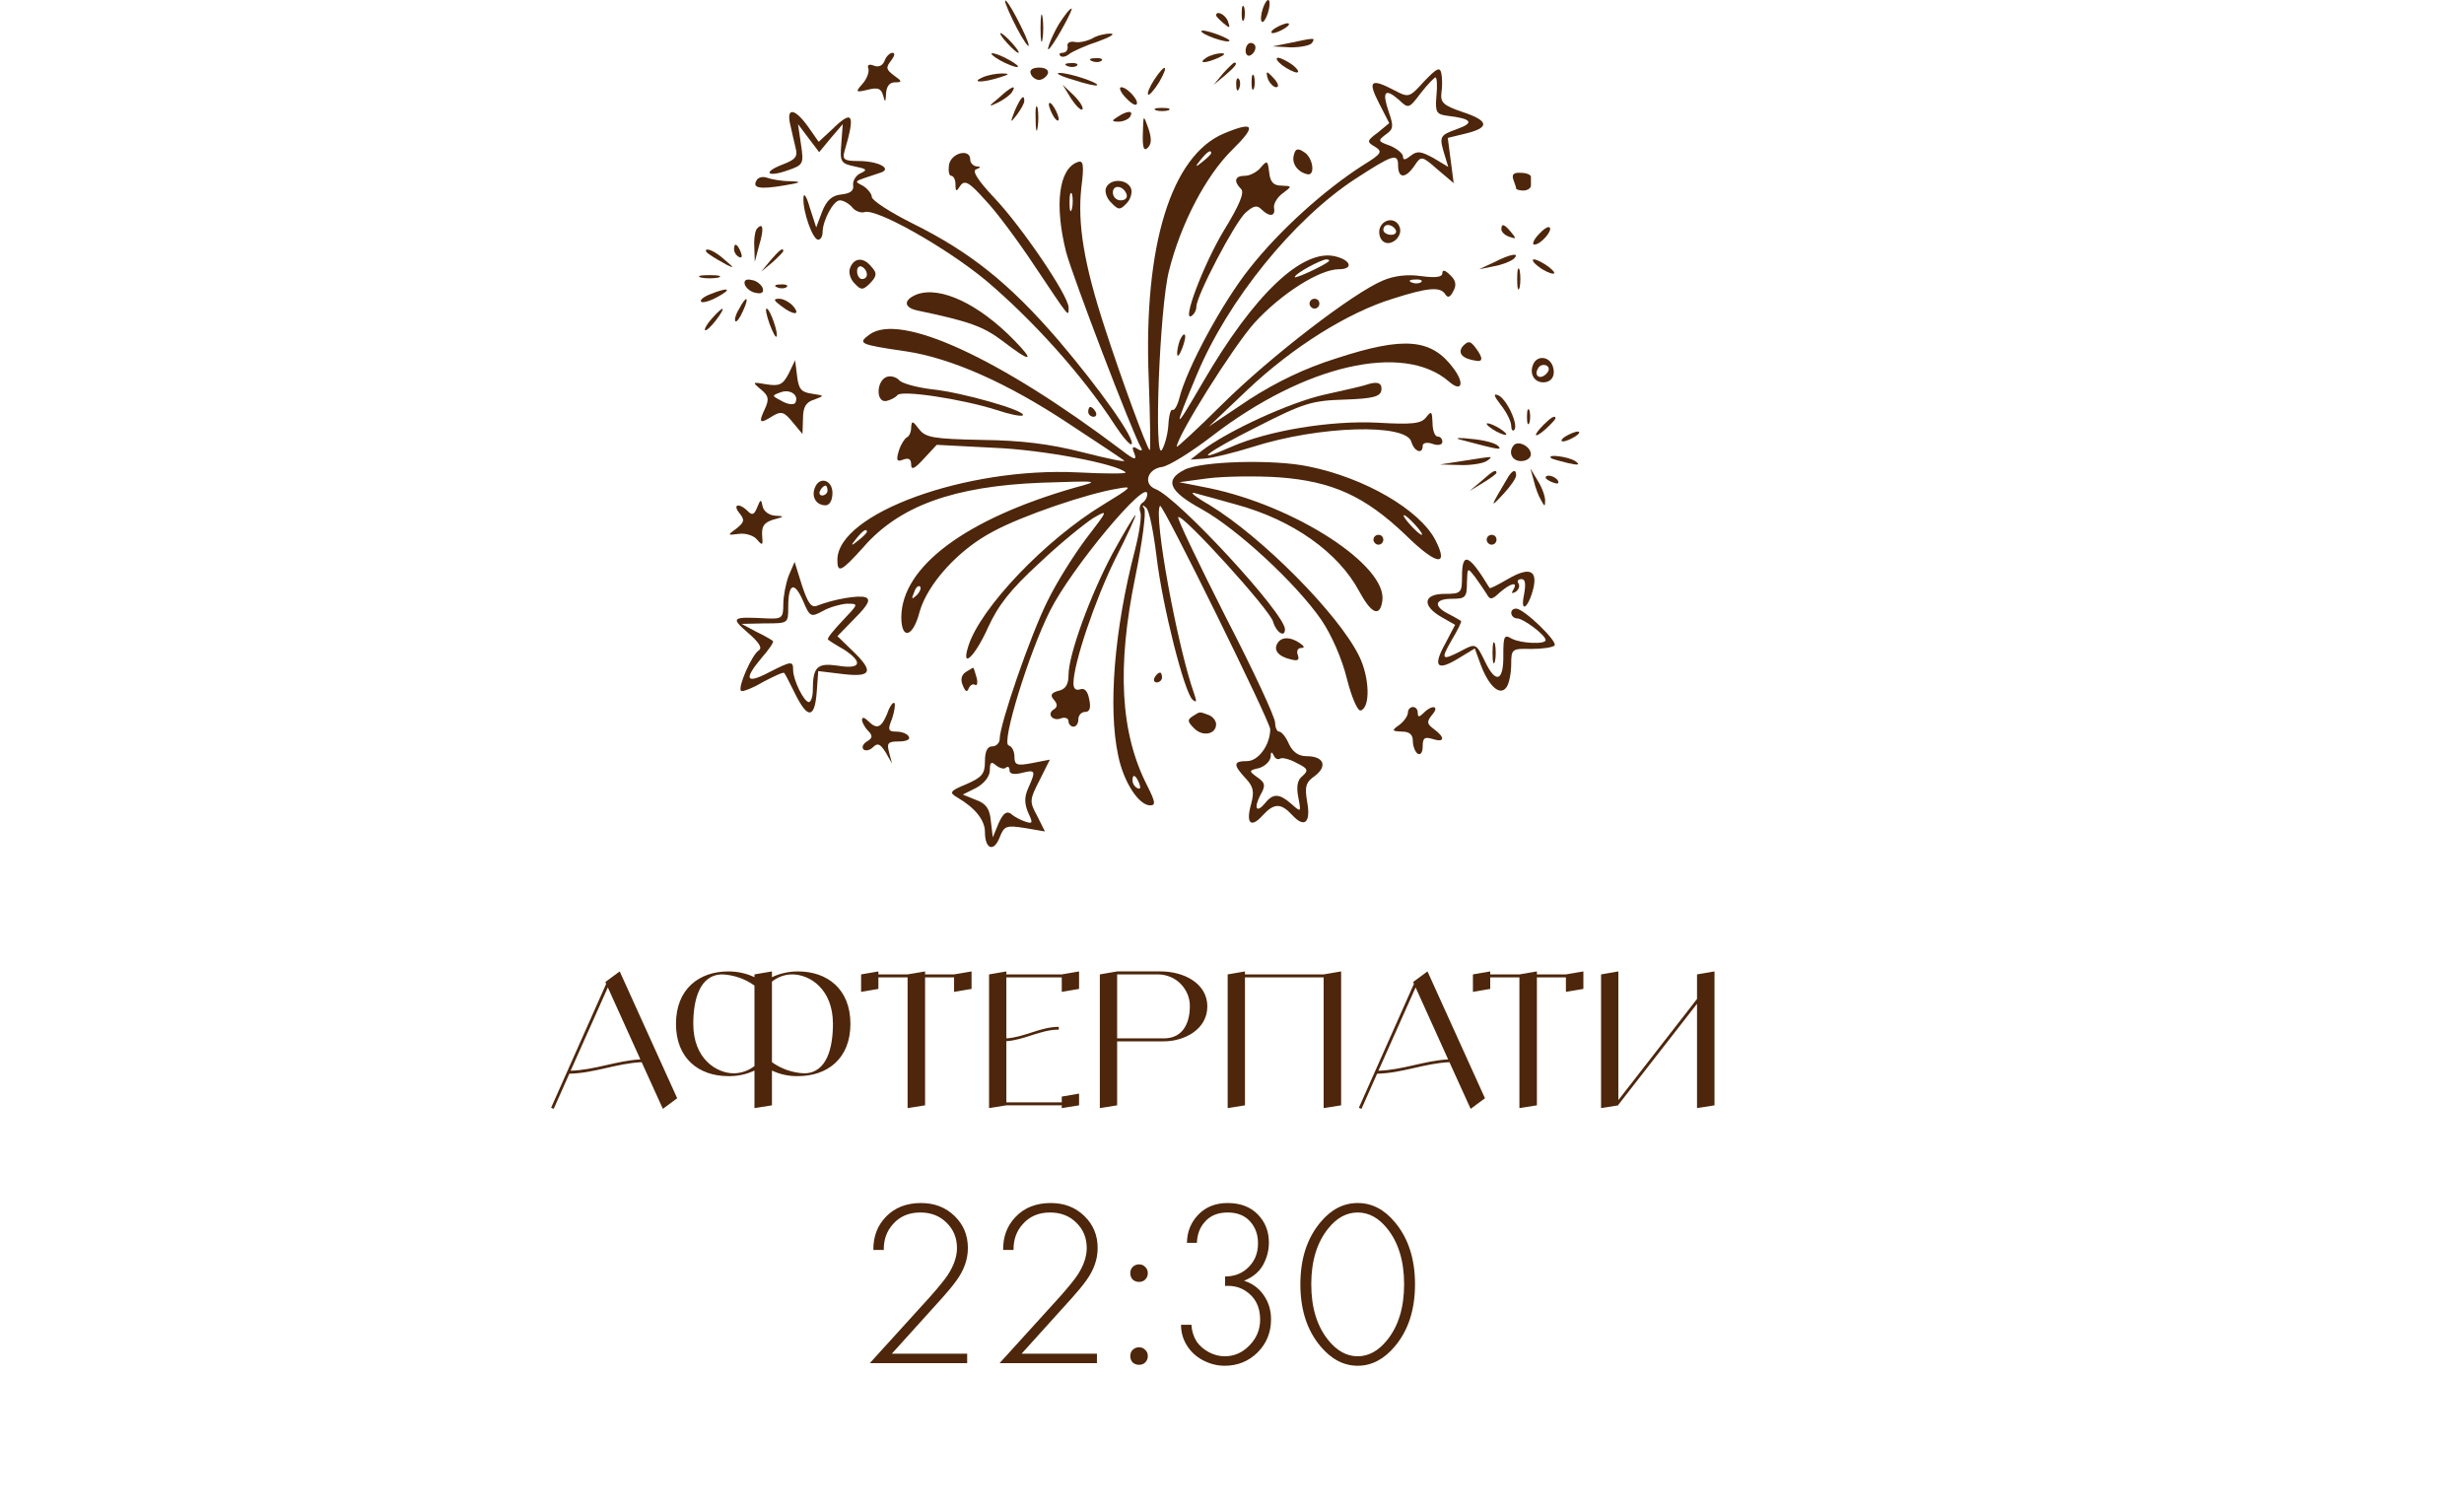 <?xml version="1.0" encoding="UTF-8"?> <svg xmlns="http://www.w3.org/2000/svg" width="318" height="195" viewBox="0 0 318 195" fill="none"><path d="M85.549 143.1L82.813 137.076C79.597 137.22 76.741 138.492 73.477 138.564L71.461 143.1L71.125 142.956L78.229 126.972L78.133 126.732L78.445 126.492L79.981 125.364L87.397 141.732L85.549 143.1ZM73.645 138.18C76.789 138.084 79.549 136.884 82.645 136.716L78.445 127.428L73.645 138.18ZM102.986 125.364C106.754 125.364 109.754 127.62 109.754 132.132C109.754 136.644 106.754 138.876 102.986 138.876C101.834 138.9 100.682 138.66 99.626 138.156V142.644L97.37 143.004V138.156C96.314 138.66 95.162 138.9 93.986 138.876C90.242 138.876 87.242 136.644 87.242 132.132C87.242 127.62 90.242 125.364 93.986 125.364C95.162 125.364 96.314 125.604 97.37 126.108V125.748L99.626 125.364V126.108C100.682 125.604 101.834 125.364 102.986 125.364ZM94.73 138.516C95.69 138.492 96.626 138.156 97.37 137.58V127.188C96.17 126.324 94.73 125.82 93.242 125.748C90.242 125.748 89.474 129.132 89.474 132.132C89.474 136.644 92.474 138.516 94.73 138.516ZM103.754 138.516C106.754 138.516 107.498 135.132 107.498 132.132C107.498 127.62 104.498 125.748 102.242 125.748C101.282 125.748 100.37 126.084 99.626 126.684V137.076C100.826 137.94 102.266 138.444 103.754 138.516ZM123.133 125.748L125.389 125.364V127.62L123.133 128.004V126.132H119.389V142.644L117.133 143.004V126.132H113.365V127.62L111.133 128.004V125.748L113.365 125.364V125.748H117.133L119.389 125.364V125.748H123.133ZM137.03 125.748L139.262 125.364V127.62L137.03 128.004V126.132H129.878V134.004C132.23 133.86 134.27 132.516 136.646 132.516V132.876C134.27 132.876 132.23 134.22 129.878 134.364V142.26H137.03V141.516L139.262 141.132V142.644L137.03 143.004V142.644H129.878L127.646 143.004V125.748L129.878 125.364V125.748H137.03ZM149.815 125.364C152.743 125.364 155.815 126.876 155.815 129.876C155.815 132.876 152.815 134.388 150.199 134.388H144.175V142.644L141.943 143.004V125.748L144.175 125.364H149.815ZM150.199 134.004C152.815 134.004 153.559 131.796 153.559 129.876C153.583 128.772 153.127 127.74 152.359 126.948C151.591 126.18 150.535 125.748 149.431 125.748H144.175V134.004H150.199ZM170.827 125.748L173.083 125.364V142.644L170.827 143.004V126.132H160.675V142.644L158.443 143.004V125.748L160.675 125.364V125.748H170.827ZM189.799 143.1L187.063 137.076C183.847 137.22 180.991 138.492 177.727 138.564L175.711 143.1L175.375 142.956L182.479 126.972L182.383 126.732L182.695 126.492L184.231 125.364L191.647 141.732L189.799 143.1ZM177.895 138.18C181.039 138.084 183.799 136.884 186.895 136.716L182.695 127.428L177.895 138.18ZM202.094 125.748L204.35 125.364V127.62L202.094 128.004V126.132H198.35V142.644L196.094 143.004V126.132H192.326V127.62L190.094 128.004V125.748L192.326 125.364V125.748H196.094L198.35 125.364V125.748H202.094ZM219.015 125.748L221.271 125.364V142.644L219.015 143.004V129.54L208.863 142.572V142.644L206.631 143.004V125.748L208.863 125.364V141.972L219.015 128.916V125.748Z" fill="#4D260B"></path><path d="M124.821 175.918H112.257L120.082 167.297C121.163 166.074 121.906 165.157 122.314 164.546C123.109 163.323 123.506 162.161 123.506 161.061C123.506 159.757 123.058 158.666 122.161 157.79C121.285 156.914 120.154 156.475 118.768 156.475C117.301 156.475 116.129 156.975 115.252 157.973C114.437 158.87 114.04 159.981 114.06 161.306H112.715C112.695 159.594 113.235 158.167 114.335 157.026C115.477 155.844 116.985 155.253 118.86 155.253C120.612 155.253 122.059 155.813 123.201 156.934C124.342 158.035 124.913 159.41 124.913 161.061C124.913 162.508 124.423 163.904 123.445 165.249C122.976 165.901 122.375 166.635 121.642 167.45L115.1 174.695H124.821V175.918ZM141.569 175.918H129.004L136.83 167.297C137.91 166.074 138.654 165.157 139.062 164.546C139.857 163.323 140.254 162.161 140.254 161.061C140.254 159.757 139.806 158.666 138.909 157.79C138.033 156.914 136.902 156.475 135.516 156.475C134.048 156.475 132.877 156.975 132 157.973C131.185 158.87 130.788 159.981 130.808 161.306H129.463C129.443 159.594 129.983 158.167 131.083 157.026C132.224 155.844 133.733 155.253 135.607 155.253C137.36 155.253 138.807 155.813 139.948 156.934C141.09 158.035 141.66 159.41 141.66 161.061C141.66 162.508 141.171 163.904 140.193 165.249C139.724 165.901 139.123 166.635 138.389 167.45L131.847 174.695H141.569V175.918ZM146.18 165.127C145.976 164.903 145.874 164.627 145.874 164.301C145.874 163.975 145.976 163.71 146.18 163.507C146.404 163.282 146.679 163.17 147.006 163.17C147.332 163.17 147.597 163.282 147.8 163.507C148.025 163.71 148.137 163.975 148.137 164.301C148.137 164.627 148.025 164.903 147.8 165.127C147.597 165.331 147.332 165.432 147.006 165.432C146.679 165.432 146.404 165.331 146.18 165.127ZM146.18 175.826C145.976 175.602 145.874 175.327 145.874 175.001C145.874 174.675 145.976 174.41 146.18 174.206C146.404 173.982 146.679 173.87 147.006 173.87C147.332 173.87 147.597 173.982 147.8 174.206C148.025 174.41 148.137 174.675 148.137 175.001C148.137 175.327 148.025 175.602 147.8 175.826C147.597 176.03 147.332 176.132 147.006 176.132C146.679 176.132 146.404 176.03 146.18 175.826ZM152.421 170.966H153.766C153.807 171.76 154.031 172.484 154.439 173.136C154.826 173.686 155.356 174.145 156.028 174.512C156.701 174.858 157.373 175.031 158.046 175.031C159.289 175.031 160.359 174.563 161.256 173.625C162.173 172.688 162.631 171.577 162.631 170.293C162.631 168.622 161.989 167.379 160.705 166.564C159.972 166.095 159.106 165.891 158.107 165.952V164.729C159.208 164.729 160.125 164.413 160.858 163.782C161.857 162.946 162.356 161.835 162.356 160.45C162.356 159.308 162.01 158.361 161.317 157.607C160.624 156.852 159.666 156.475 158.443 156.475C157.18 156.475 156.201 156.873 155.509 157.668C154.856 158.381 154.51 159.288 154.469 160.388H153.185C153.206 158.941 153.705 157.719 154.683 156.72C155.641 155.742 156.894 155.253 158.443 155.253C160.074 155.253 161.368 155.742 162.326 156.72C163.284 157.698 163.762 158.911 163.762 160.358C163.762 161.377 163.508 162.345 162.998 163.262C162.489 164.159 161.673 164.831 160.553 165.28C161.633 165.626 162.478 166.248 163.09 167.144C163.722 168.041 164.038 169.08 164.038 170.263C164.038 171.954 163.457 173.381 162.295 174.542C161.133 175.684 159.717 176.254 158.046 176.254C157.088 176.254 156.161 176.02 155.264 175.551C154.367 175.082 153.664 174.43 153.155 173.595C152.666 172.8 152.421 171.923 152.421 170.966ZM170.422 157.729C171.788 156.078 173.387 155.253 175.222 155.253C177.056 155.253 178.656 156.078 180.021 157.729C181.753 159.787 182.62 162.457 182.62 165.738C182.62 169.019 181.753 171.689 180.021 173.747C178.615 175.419 177.015 176.254 175.222 176.254C173.428 176.254 171.828 175.419 170.422 173.747C168.69 171.689 167.824 169.019 167.824 165.738C167.824 162.457 168.69 159.787 170.422 157.729ZM171.431 172.953C172.552 174.339 173.815 175.031 175.222 175.031C176.628 175.031 177.891 174.339 179.012 172.953C180.48 171.139 181.213 168.734 181.213 165.738C181.213 162.742 180.48 160.337 179.012 158.524C177.912 157.158 176.648 156.475 175.222 156.475C173.795 156.475 172.531 157.158 171.431 158.524C169.964 160.337 169.23 162.742 169.23 165.738C169.23 168.734 169.964 171.139 171.431 172.953Z" fill="#4D260B"></path><path d="M129.719 0.148C129.719 0.465 130.417 2.052 131.242 3.639C132.067 5.226 132.766 6.178 132.766 5.861C132.766 5.48 132.067 3.957 131.242 2.37C130.417 0.783 129.719 -0.233 129.719 0.148Z" fill="#4D260B"></path><path d="M162.98 1.101C162.726 1.862 162.662 2.624 162.853 2.814C163.043 2.941 163.361 2.497 163.615 1.735C163.869 0.974 163.932 0.212 163.742 0.021C163.551 -0.106 163.234 0.339 162.98 1.101Z" fill="#4D260B"></path><path d="M160.25 1.738C160.25 2.627 160.377 2.944 160.567 2.5C160.694 2.119 160.694 1.357 160.567 0.913C160.377 0.532 160.25 0.849 160.25 1.738Z" fill="#4D260B"></path><path d="M134.289 3.64C134.289 5.227 134.416 5.861 134.543 5.036C134.67 4.274 134.67 3.005 134.543 2.18C134.416 1.418 134.289 2.053 134.289 3.64Z" fill="#4D260B"></path><path d="M136.642 3.133C135.627 4.847 134.801 7.132 135.563 6.116C136.515 4.91 138.547 1.102 138.293 1.102C138.039 1.102 137.34 2.054 136.642 3.133Z" fill="#4D260B"></path><path d="M156.953 1.991C156.953 2.118 157.397 2.562 157.905 3.006C158.731 3.705 158.794 3.641 158.477 2.752C158.159 1.864 156.953 1.292 156.953 1.991Z" fill="#4D260B"></path><path d="M164.569 3.639C164.061 3.956 163.934 4.273 164.251 4.273C164.632 4.273 165.33 3.956 165.838 3.639C166.346 3.321 166.536 3.004 166.156 3.004C165.838 3.004 165.076 3.321 164.569 3.639Z" fill="#4D260B"></path><path d="M155.047 4.019C155.047 4.464 158.348 5.606 158.665 5.289C158.792 5.162 158.03 4.781 157.015 4.4C155.936 4.019 155.047 3.829 155.047 4.019Z" fill="#4D260B"></path><path d="M129.968 5.547C130.603 6.245 131.238 6.816 131.428 6.816C131.619 6.816 131.238 6.245 130.603 5.547C129.968 4.849 129.333 4.277 129.143 4.277C128.953 4.277 129.333 4.849 129.968 5.547Z" fill="#4D260B"></path><path d="M140.956 4.97C140.321 5.288 139.305 5.542 138.734 5.415C138.099 5.288 137.655 5.542 137.782 5.986C137.845 6.43 137.591 6.811 137.147 6.811C136.766 6.811 136.639 7.002 136.83 7.192C137.084 7.446 137.591 7.319 138.036 6.938C138.48 6.621 140.131 5.859 141.718 5.351C143.304 4.78 144.003 4.336 143.304 4.336C142.606 4.336 141.527 4.59 140.956 4.97Z" fill="#4D260B"></path><path d="M166.464 5.542L164.242 5.986L166.591 6.113C167.86 6.113 169.13 5.859 169.32 5.542C169.765 4.844 169.765 4.844 166.464 5.542Z" fill="#4D260B"></path><path d="M160.758 6.557C160.758 7.065 161.075 7.319 161.393 7.128C161.773 6.938 162.027 6.493 162.027 6.113C162.027 5.795 161.773 5.541 161.393 5.541C161.075 5.541 160.758 5.986 160.758 6.557Z" fill="#4D260B"></path><path d="M114.169 7.832C113.915 8.467 113.407 8.721 112.772 8.467C112.137 8.213 111.883 8.403 112.074 8.848C112.201 9.292 111.883 10.181 111.312 10.816C110.36 11.895 110.423 11.958 112.01 11.577C113.28 11.26 113.724 11.387 113.978 12.339C114.232 13.291 114.296 13.228 114.359 12.022C114.423 11.133 114.803 10.625 115.502 10.625C116.454 10.625 116.454 10.498 115.375 9.737C114.359 8.975 114.296 8.721 114.994 7.832C115.438 7.261 115.565 6.817 115.184 6.817C114.867 6.817 114.359 7.261 114.169 7.832Z" fill="#4D260B"></path><path d="M129.024 7.764C129.912 8.271 130.928 8.652 131.245 8.652C131.626 8.652 131.182 8.271 130.293 7.764C129.405 7.256 128.452 6.875 128.071 6.875C127.754 6.875 128.135 7.256 129.024 7.764Z" fill="#4D260B"></path><path d="M155.681 7.448C154.538 8.21 155.554 8.21 157.267 7.448C158.093 7.067 158.22 6.877 157.585 6.877C157.077 6.877 156.188 7.131 155.681 7.448Z" fill="#4D260B"></path><path d="M140.959 7.893C141.403 8.083 141.974 8.02 142.165 7.829C142.419 7.639 142.038 7.448 141.34 7.512C140.641 7.512 140.451 7.702 140.959 7.893Z" fill="#4D260B"></path><path d="M165.452 8.403C166.151 8.911 167.039 9.355 167.357 9.355C167.738 9.355 167.484 8.911 166.849 8.403C166.151 7.895 165.262 7.451 164.945 7.451C164.564 7.451 164.818 7.895 165.452 8.403Z" fill="#4D260B"></path><path d="M137.779 8.53C138.223 8.72 138.795 8.656 138.985 8.466C139.239 8.276 138.858 8.085 138.16 8.149C137.462 8.149 137.271 8.339 137.779 8.53Z" fill="#4D260B"></path><path d="M157.839 9.481L156.633 10.941L158.093 9.735C159.426 8.593 159.807 8.085 159.299 8.085C159.172 8.085 158.537 8.72 157.839 9.481Z" fill="#4D260B"></path><path d="M133.02 9.483C133.147 9.928 133.655 10.309 134.099 10.309C134.544 10.309 135.052 9.928 135.242 9.483C135.369 9.039 134.925 8.722 134.099 8.722C133.274 8.722 132.83 9.039 133.02 9.483Z" fill="#4D260B"></path><path d="M148.952 10.303C148.381 11.192 148 12.081 148.19 12.208C148.317 12.335 148.952 11.636 149.587 10.621C150.92 8.336 150.412 8.082 148.952 10.303Z" fill="#4D260B"></path><path d="M183.8 10.495C181.896 12.59 181.832 12.654 179.928 11.638C176.881 10.051 176.5 10.432 177.96 13.288L179.293 15.891L177.833 17.097C176.373 18.176 176.373 18.303 177.452 18.938C178.468 19.573 178.341 19.827 175.865 21.35C170.914 24.524 165.201 29.666 161.329 34.554C157.774 38.997 153.14 47.567 152.188 51.439C151.934 52.391 151.553 53.026 151.299 52.899C151.109 52.772 150.855 53.597 150.791 54.803C150.728 55.946 150.347 57.406 149.966 58.041C148.887 59.818 149.649 39.822 150.855 34.998C152.378 28.904 155.616 22.683 159.043 19.319C162.217 16.208 161.9 15.574 157.964 17.224C151.172 20.081 147.554 31.634 148.252 48.9C148.443 54.105 148.506 58.231 148.379 58.104C147.935 57.66 144.697 48.836 142.603 42.361C139.873 34.046 139.048 28.841 139.556 24.207C139.936 21.287 139.809 20.652 139.111 20.906C136.636 21.731 136.064 26.428 137.588 32.522C138.413 35.633 146.157 55.946 147.3 57.85C147.49 58.168 147.236 58.231 146.792 57.914C146.157 57.533 146.03 57.66 146.411 58.548C146.729 59.437 146.411 59.374 144.761 58.104C128.955 46.17 116.132 40.267 112.196 43.187C110.673 44.329 110.863 44.456 116.957 45.345C122.797 46.234 129.97 49.408 137.842 54.613C141.523 57.025 144.761 59.183 145.078 59.437C145.332 59.691 142.92 59.183 139.683 58.358C135.429 57.279 131.811 56.834 126.669 56.771C120.385 56.644 119.433 56.454 118.608 55.374C117.782 54.295 117.656 54.232 117.592 55.184C117.592 55.755 117.338 56.327 117.021 56.454C116.767 56.581 116.259 57.342 116.005 58.168C115.624 59.437 115.751 59.628 116.576 59.31C117.275 59.056 117.592 59.247 117.592 59.945C117.592 60.707 118.036 60.516 119.242 59.183L120.893 57.406L128.256 57.787C134.668 58.041 144.189 59.882 145.269 60.961C145.459 61.151 142.666 61.151 139.048 60.961C124.638 60.262 108.07 66.293 108.07 72.26C108.07 74.037 108.578 73.783 111.435 70.609C116.069 65.277 123.115 62.738 134.414 62.294C141.968 62.04 142.031 62.04 138.73 62.928C124.575 66.991 116.386 73.148 116.322 79.623C116.322 82.67 117.846 82.226 118.671 78.989C119.687 75.37 123.686 70.927 128.193 68.578C131.938 66.547 140.317 63.69 144.253 63.055C146.284 62.675 146.094 62.865 142.349 65.15C134.922 69.657 126.479 78.481 124.956 83.432C124.003 86.479 125.844 84.701 127.495 81.02C128.828 78.1 130.415 76.069 134.16 72.641C136.826 70.102 140 67.562 141.079 66.864C143.047 65.722 143.047 65.785 140.254 69.403C138.667 71.498 136.382 75.116 135.176 77.592C133.017 81.909 129.018 93.462 129.018 95.366C129.018 95.874 128.574 96.318 128.066 96.318C127.431 96.318 127.114 96.953 127.114 98.286C127.114 99.873 126.733 100.317 124.702 101.206C122.543 102.095 122.48 102.285 123.559 102.92C125.844 104.253 127.114 105.84 127.114 107.363C127.114 109.585 128.256 110.029 129.018 108.062C129.589 106.602 129.843 106.475 132.256 106.855L134.858 107.3L133.843 105.268C132.827 103.428 132.89 103.174 134.16 100.698L135.493 98.032L133.208 98.476C131.24 98.857 130.923 98.73 130.923 97.651C130.923 96.953 130.605 96.318 130.161 96.191C129.209 95.874 132.763 84.321 135.493 78.862C138.286 73.275 148.062 61.595 148.062 63.754C148.062 64.198 147.808 64.642 147.427 64.896C147.109 65.087 146.983 65.658 147.173 66.102C147.363 66.547 147.046 68.769 146.475 70.99C143.809 81.21 142.983 91.367 144.316 97.524C145.015 100.952 146.983 103.935 148.443 103.935C149.204 103.935 149.077 103.428 148.062 101.396C144.57 94.604 144.126 86.035 146.538 74.355C147.427 69.975 147.935 66.102 147.681 65.658C147.363 65.15 147.427 65.087 147.935 65.531C148.316 65.849 148.887 68.705 149.268 71.879C150.029 78.227 152.823 89.272 153.902 90.288C154.409 90.732 154.473 90.541 154.156 89.653C151.934 83.432 148.823 66.42 149.712 65.277C150.029 64.896 163.931 93.144 163.931 94.096C163.931 96.128 162.408 98.222 160.948 98.222C159.17 98.222 159.107 98.667 160.757 100.444C161.773 101.523 161.9 102.158 161.456 103.808C160.757 106.284 161.456 106.919 162.979 105.205C164.439 103.618 165.328 103.618 166.788 105.205C168.375 106.919 169.2 106.157 168.692 103.428C168.375 101.523 168.502 100.952 169.708 100.127C171.358 98.857 170.85 97.588 168.629 97.588C167.613 97.588 166.851 97.08 166.343 96.001C165.963 95.112 165.391 94.414 165.074 94.414C164.82 94.414 164.566 93.906 164.566 93.271C164.566 92.573 161.709 86.415 158.155 79.56C154.663 72.641 151.87 66.864 152.061 66.737C152.569 66.229 163.995 78.798 164.312 80.258C164.693 81.591 165.836 82.353 165.836 81.21C165.836 79.179 152.061 64.261 149.141 63.119C147.49 62.484 148.062 60.516 149.966 60.262C150.855 60.135 153.711 58.358 156.441 56.263C168.311 47.122 181.07 44.139 186.974 49.217C188.624 50.677 189.069 49.535 187.609 47.567C184.752 43.694 181.261 43.377 172.501 46.234C168.438 47.503 164.756 49.281 161.202 51.566L155.996 55.057L161.011 50.296C166.851 44.774 173.961 40.33 179.737 38.553C184.308 37.093 185.895 36.966 186.529 37.981C186.847 38.489 187.164 38.362 187.545 37.601C187.989 36.839 187.926 36.204 187.164 35.506C186.529 34.871 186.149 34.744 186.149 35.252C186.149 35.76 185.323 35.887 183.419 35.633C181.705 35.379 179.928 35.569 178.468 36.204C174.659 37.791 163.995 45.98 157.774 52.137C154.536 55.374 151.87 57.787 151.87 57.66C151.87 56.327 159.17 44.71 161.9 41.663C165.328 37.918 170.279 34.744 172.818 34.744C174.659 34.744 174.405 33.602 172.374 33.094C168.121 32.014 161.836 37.981 155.235 49.344C151.426 55.882 151.363 55.755 154.473 48.328C158.472 38.743 166.915 28.333 174.849 23.128C179.737 19.954 180.436 19.7 180.436 21.35C180.436 23.064 181.388 23.064 182.53 21.414C183.419 20.081 183.483 20.081 185.514 21.858L187.609 23.635L187.228 20.715L186.847 17.795L189.196 17.224C192.306 16.462 192.179 15.574 188.688 14.431C186.276 13.606 185.895 13.225 186.022 12.019C186.149 11.257 186.149 10.114 186.022 9.48C185.831 8.591 185.45 8.781 183.8 10.495ZM185.387 12.336C185.196 14.495 185.387 14.748 186.783 14.939C189.957 15.32 190.338 15.828 188.053 16.653C185.768 17.478 185.704 17.605 186.466 20.081L186.91 21.541L185.006 20.398C183.356 19.509 182.911 19.446 182.086 20.081C181.388 20.652 181.07 20.715 181.07 20.208C181.07 19.827 180.309 19.192 179.42 18.811C177.833 18.24 177.769 18.176 178.849 17.351C179.864 16.653 179.864 16.272 179.229 14.431C178.341 11.828 178.722 11.321 180.499 12.844C181.769 14.05 181.832 14.05 183.356 12.019C184.244 10.876 185.133 9.988 185.26 9.988C185.45 9.988 185.514 11.067 185.387 12.336ZM156.314 19.763C156.314 19.89 155.806 20.398 155.235 20.842C154.219 21.668 154.156 21.604 154.981 20.588C155.806 19.573 156.314 19.255 156.314 19.763ZM138.349 26.936C138.159 27.571 138.032 27.19 138.032 26.174C138.032 25.095 138.159 24.651 138.349 25.032C138.476 25.476 138.476 26.365 138.349 26.936ZM171.485 33.728C170.85 34.3 167.105 36.014 167.105 35.76C167.105 35.315 170.406 33.538 171.168 33.474C171.485 33.474 171.612 33.602 171.485 33.728ZM183.419 36.395C183.229 36.585 182.657 36.648 182.213 36.458C181.705 36.268 181.896 36.077 182.594 36.077C183.292 36.014 183.673 36.204 183.419 36.395ZM111.879 68.641C111.879 68.769 111.371 69.276 110.8 69.721C109.784 70.546 109.721 70.482 110.546 69.467C111.371 68.451 111.879 68.134 111.879 68.641ZM118.29 76.83C117.656 77.401 117.592 77.338 117.973 76.449C118.163 75.815 118.544 75.497 118.735 75.688C118.925 75.878 118.735 76.386 118.29 76.83ZM165.201 97.905C165.455 97.715 166.47 97.969 167.359 98.476C168.819 99.175 168.883 99.428 168.121 100.127C167.423 100.635 167.296 101.523 167.549 102.856C167.93 104.824 167.93 104.888 166.661 103.745C165.137 102.412 164.312 102.348 163.296 103.618C162.154 105.015 161.773 104.316 162.662 102.602C163.36 101.396 163.296 101.015 162.281 100.317C161.138 99.492 161.138 99.428 162.535 99.111C163.296 98.857 163.931 98.222 163.995 97.651C163.995 97.016 164.122 96.953 164.376 97.461C164.503 97.841 164.883 98.095 165.201 97.905ZM129.843 99.048C130.097 98.857 130.288 98.984 130.288 99.428C130.288 99.873 130.859 100 131.875 99.746C133.652 99.302 133.716 99.428 132.7 101.714C132.192 102.856 132.192 103.682 132.7 104.888C133.335 106.221 133.271 106.348 132.319 106.03C131.748 105.84 130.859 105.395 130.478 105.015C129.907 104.634 129.462 104.951 128.891 106.221L128.129 108.062L127.876 105.967C127.749 104.38 127.241 103.682 125.971 103.237L124.257 102.539L126.035 101.65C127.05 101.079 127.749 100.19 127.749 99.365C127.749 98.349 127.939 98.222 128.574 98.794C129.082 99.175 129.653 99.302 129.843 99.048ZM147.046 101.142C147.236 101.65 147.173 101.904 146.792 101.714C146.411 101.523 146.157 101.079 146.157 100.698C146.157 99.809 146.602 100 147.046 101.142Z" fill="#4D260B"></path><path d="M126.796 9.988C125.209 10.686 126.859 10.686 129.017 9.988C130.287 9.607 130.35 9.48 129.335 9.48C128.637 9.48 127.494 9.671 126.796 9.988Z" fill="#4D260B"></path><path d="M138.538 10.305C140.061 10.813 141.458 11.13 141.585 11.003C141.902 10.686 137.839 9.353 136.697 9.416C136.125 9.416 136.951 9.861 138.538 10.305Z" fill="#4D260B"></path><path d="M161.523 10.621C161.523 11.51 161.65 11.827 161.841 11.383C161.968 11.002 161.968 10.24 161.841 9.796C161.65 9.415 161.523 9.732 161.523 10.621Z" fill="#4D260B"></path><path d="M163.677 10.302C163.931 10.81 164.376 11.254 164.693 11.254C165.074 11.254 165.01 10.873 164.566 10.302C164.122 9.794 163.677 9.35 163.55 9.35C163.423 9.35 163.487 9.794 163.677 10.302Z" fill="#4D260B"></path><path d="M159.552 11.004C159.552 11.702 159.742 11.893 159.932 11.385C160.123 10.941 160.059 10.369 159.869 10.179C159.678 9.925 159.488 10.306 159.552 11.004Z" fill="#4D260B"></path><path d="M128.955 12.588C127.495 13.794 127.495 13.858 128.828 13.223C129.59 12.842 130.415 12.207 130.606 11.89C131.24 10.874 130.542 11.128 128.955 12.588Z" fill="#4D260B"></path><path d="M138.228 12.714C138.862 13.666 139.497 14.301 139.688 14.111C139.878 13.92 139.37 13.095 138.608 12.333L137.148 10.937L138.228 12.714Z" fill="#4D260B"></path><path d="M145.205 12.527C145.84 13.225 146.475 13.67 146.665 13.479C147.11 13.098 145.523 11.258 144.698 11.258C144.38 11.258 144.571 11.829 145.205 12.527Z" fill="#4D260B"></path><path d="M130.987 14.239C130.353 15.89 130.353 15.953 131.241 14.811C131.749 14.112 132.193 13.351 132.193 13.033C132.193 12.081 131.749 12.525 130.987 14.239Z" fill="#4D260B"></path><path d="M133.657 15.387C133.657 16.783 133.784 17.291 133.911 16.466C134.038 15.704 134.038 14.562 133.911 13.927C133.721 13.355 133.594 13.99 133.657 15.387Z" fill="#4D260B"></path><path d="M135.367 13.481C135.367 13.799 135.685 14.56 136.002 15.068C136.319 15.576 136.637 15.703 136.637 15.386C136.637 15.005 136.319 14.306 136.002 13.799C135.685 13.291 135.367 13.1 135.367 13.481Z" fill="#4D260B"></path><path d="M149.207 14.241C149.588 14.368 150.35 14.368 150.794 14.241C151.175 14.05 150.858 13.923 149.969 13.923C149.08 13.923 148.763 14.05 149.207 14.241Z" fill="#4D260B"></path><path d="M101.975 16.017C102.165 16.906 102.483 18.239 102.673 19.064C102.991 20.207 102.673 20.587 101.023 21.222C98.357 22.238 98.991 22.936 101.658 21.984C103.689 21.286 103.752 21.159 103.371 18.62L102.991 16.017L104.324 17.794L105.72 19.635L107.244 17.794L108.767 16.017L108.577 18.556C108.386 20.905 108.513 21.095 110.291 21.476C111.878 21.794 112.004 21.921 111.052 22.365C110.481 22.619 110.037 23.317 110.1 23.888C110.227 24.587 109.783 24.968 108.577 25.094C107.371 25.221 106.672 25.856 106.101 27.316L105.339 29.348L104.514 26.808C104.07 25.221 103.689 24.777 103.689 25.602C103.625 27.38 104.895 30.934 105.593 30.934C105.911 30.934 106.164 30.49 106.164 29.982C106.164 28.459 107.561 25.856 108.386 25.856C108.831 25.856 109.529 26.237 109.973 26.745C110.354 27.253 111.116 27.507 111.56 27.38C113.02 26.808 122.098 31.95 127.176 36.14C133.27 41.281 139.745 48.455 143.934 54.929C144.886 56.389 145.838 57.468 146.029 57.341C146.6 56.77 142.03 50.295 136.571 43.884C130.286 36.584 125.208 32.521 117.781 28.84C114.861 27.38 112.512 25.856 112.512 25.412C112.512 25.031 112.004 24.396 111.433 24.015C110.164 23.317 109.973 23.508 113.591 22.301C115.242 21.794 113.401 20.778 110.735 20.778C109.021 20.778 108.704 20.587 108.958 19.635C110.418 14.684 110.1 14.049 107.371 16.715L105.657 18.302L104.324 16.398C102.61 13.986 101.467 13.795 101.975 16.017Z" fill="#4D260B"></path><path d="M144.26 15.064C143.435 15.572 143.435 15.699 144.387 15.699C144.958 15.699 145.657 15.382 145.847 15.064C146.355 14.239 145.53 14.239 144.26 15.064Z" fill="#4D260B"></path><path d="M147.496 17.223C147.433 19.064 147.623 19.572 148.131 19.064C148.639 18.556 148.639 17.858 148.194 16.525C147.56 14.748 147.56 14.748 147.496 17.223Z" fill="#4D260B"></path><path d="M166.982 20.017C166.665 21.096 167.49 22.239 168.76 22.493C169.775 22.683 169.458 20.335 168.315 19.636C167.49 19.065 167.173 19.192 166.982 20.017Z" fill="#4D260B"></path><path d="M122.487 21.222C122.36 22.048 122.487 22.682 122.741 22.682C123.059 22.682 123.313 23.19 123.313 23.762C123.313 24.777 123.439 24.777 123.947 23.952C124.519 23.19 125.09 23.508 127.185 25.856C128.645 27.38 131.501 31.252 133.596 34.426C138.103 41.155 137.913 40.964 137.913 39.695C137.913 38.171 131.882 29.284 128.327 25.539C126.233 23.317 125.407 22.048 125.979 21.857C126.613 21.603 126.613 21.476 126.042 21.476C125.598 21.413 125.217 21.032 125.217 20.588C125.217 19.128 122.805 19.699 122.487 21.222Z" fill="#4D260B"></path><path d="M162.719 21.606C162.275 22.177 161.323 22.685 160.688 22.685C159.355 22.685 159.165 23.383 160.18 24.399C160.625 24.843 159.99 26.43 157.959 29.731C155.292 34.175 152.499 41.602 153.769 40.776C154.15 40.523 154.404 40.015 154.404 39.57C154.404 38.174 159.355 28.716 160.752 27.446C161.767 26.557 162.212 26.43 162.783 27.002C163.799 28.017 164.624 27.954 164.433 26.875C164.306 26.367 164.814 25.478 165.512 24.97C166.782 24.018 166.782 24.018 165.386 23.955C164.37 23.955 163.926 23.51 163.799 22.241C163.608 20.717 163.545 20.654 162.719 21.606Z" fill="#4D260B"></path><path d="M195.293 23.13C195.484 23.638 195.674 24.209 195.674 24.336C195.674 24.463 196.119 24.59 196.626 24.59C197.134 24.59 197.579 24.273 197.579 23.955C197.579 23.574 197.579 23.13 197.579 22.812C197.579 22.558 197.007 22.305 196.309 22.305C195.357 22.241 195.103 22.495 195.293 23.13Z" fill="#4D260B"></path><path d="M97.657 23.253C97.022 24.269 98.038 24.459 101.085 23.951C103.434 23.571 103.624 23.444 101.91 23.38C100.831 23.38 99.498 23.126 98.99 22.936C98.482 22.745 97.847 22.872 97.657 23.253Z" fill="#4D260B"></path><path d="M142.735 24.268C142.545 24.776 142.862 25.664 143.433 26.172C144.322 27.124 144.576 27.124 145.401 26.236C145.909 25.728 146.163 24.839 145.972 24.331C145.465 23.062 143.243 22.998 142.735 24.268ZM145.401 25.093C145.528 25.538 145.211 25.855 144.639 25.855C144.068 25.855 143.624 25.41 143.624 24.839C143.624 23.76 145.02 23.951 145.401 25.093Z" fill="#4D260B"></path><path d="M178.087 29.415C177.897 29.922 178.024 30.684 178.405 31.065C179.357 32.017 181.134 30.557 180.627 29.288C180.182 28.082 178.595 28.145 178.087 29.415ZM180.119 29.669C180.309 29.986 180.055 30.303 179.547 30.303C178.976 30.303 178.532 29.986 178.532 29.669C178.532 29.288 178.786 29.034 179.103 29.034C179.484 29.034 179.928 29.288 180.119 29.669Z" fill="#4D260B"></path><path d="M97.729 29.476C97.475 29.667 97.285 30.746 97.348 31.825L97.412 33.793L97.983 31.635C98.618 29.54 98.491 28.651 97.729 29.476Z" fill="#4D260B"></path><path d="M193.766 29.601C193.766 29.919 194.21 30.363 194.781 30.553C195.67 30.871 195.733 30.807 195.035 29.982C194.146 28.903 193.766 28.776 193.766 29.601Z" fill="#4D260B"></path><path d="M198.526 30.301C197.891 30.999 197.701 31.57 198.018 31.57C198.843 31.57 200.43 29.729 199.986 29.349C199.795 29.158 199.161 29.602 198.526 30.301Z" fill="#4D260B"></path><path d="M94.734 32.144C94.734 32.525 94.988 32.969 95.369 33.159C95.75 33.35 95.814 33.096 95.623 32.588C95.179 31.445 94.734 31.255 94.734 32.144Z" fill="#4D260B"></path><path d="M91.569 32.842C92.077 33.222 93.093 33.794 93.791 34.175C94.806 34.682 94.743 34.556 93.537 33.54C92.712 32.778 91.76 32.207 91.315 32.207C90.934 32.207 91.061 32.524 91.569 32.842Z" fill="#4D260B"></path><path d="M99.441 33.599L98.234 35.059L99.694 33.852C100.456 33.154 101.091 32.52 101.091 32.392C101.091 31.885 100.583 32.266 99.441 33.599Z" fill="#4D260B"></path><path d="M192.811 33.853L190.906 34.742L192.811 34.361C193.89 34.171 194.969 33.727 195.35 33.409C196.238 32.584 195.032 32.711 192.811 33.853Z" fill="#4D260B"></path><path d="M109.723 34.552C109.47 35.123 109.723 36.012 110.295 36.583C111.12 37.472 111.374 37.472 112.326 36.52C113.151 35.631 113.215 35.25 112.516 34.489C111.501 33.156 110.231 33.219 109.723 34.552ZM111.882 35.441C111.882 35.758 111.628 36.012 111.247 36.012C110.93 36.012 110.612 35.568 110.612 34.996C110.612 34.489 110.93 34.235 111.247 34.425C111.628 34.616 111.882 35.06 111.882 35.441Z" fill="#4D260B"></path><path d="M198.59 34.428C199.225 34.935 200.114 35.316 200.431 35.316C200.812 35.316 200.495 34.935 199.86 34.428C199.162 33.92 198.336 33.475 197.955 33.475C197.638 33.475 197.892 33.92 198.59 34.428Z" fill="#4D260B"></path><path d="M195.805 36.013C195.805 37.219 195.932 37.727 196.122 37.092C196.249 36.521 196.249 35.505 196.122 34.871C195.932 34.299 195.805 34.807 195.805 36.013Z" fill="#4D260B"></path><path d="M90.486 35.823C91.057 35.95 92.073 35.95 92.708 35.823C93.279 35.632 92.771 35.505 91.565 35.505C90.359 35.505 89.851 35.632 90.486 35.823Z" fill="#4D260B"></path><path d="M96.14 36.773C96.33 37.218 96.965 37.726 97.536 37.789C98.298 37.98 98.616 37.726 98.425 37.154C98.235 36.71 97.6 36.202 97.029 36.139C96.267 35.948 95.95 36.202 96.14 36.773Z" fill="#4D260B"></path><path d="M100.326 37.092C100.77 37.282 101.342 37.219 101.532 37.029C101.786 36.838 101.405 36.648 100.707 36.711C100.009 36.711 99.818 36.902 100.326 37.092Z" fill="#4D260B"></path><path d="M91.628 37.981C90.803 38.299 90.295 38.743 90.485 38.934C90.676 39.124 91.628 38.87 92.644 38.299C94.611 37.22 93.977 37.029 91.628 37.981Z" fill="#4D260B"></path><path d="M118.356 37.98C116.579 38.679 116.579 39.694 118.42 40.075C125.085 41.472 126.863 42.107 129.402 44.011C133.02 46.804 133.655 46.74 130.925 43.947C126.355 39.25 121.403 36.901 118.356 37.98Z" fill="#4D260B"></path><path d="M95.377 39.884C94.933 40.582 94.743 41.344 94.933 41.471C95.06 41.598 95.504 41.026 95.885 40.138C96.774 38.233 96.329 38.043 95.377 39.884Z" fill="#4D260B"></path><path d="M100.838 39.506C102.425 40.712 103.377 40.712 102.362 39.506C101.917 38.998 101.092 38.553 100.584 38.553C99.759 38.553 99.822 38.744 100.838 39.506Z" fill="#4D260B"></path><path d="M169.008 39.189C169.008 39.507 169.325 39.824 169.643 39.824C170.023 39.824 170.277 39.507 170.277 39.189C170.277 38.809 170.023 38.555 169.643 38.555C169.325 38.555 169.008 38.809 169.008 39.189Z" fill="#4D260B"></path><path d="M91.882 41.092C91.247 41.79 90.866 42.488 90.993 42.615C91.12 42.742 91.755 42.171 92.39 41.346C93.786 39.505 93.469 39.314 91.882 41.092Z" fill="#4D260B"></path><path d="M99.315 41.793C99.696 42.808 100.077 43.57 100.204 43.443C100.521 43.126 99.378 39.825 98.934 39.825C98.744 39.825 98.934 40.714 99.315 41.793Z" fill="#4D260B"></path><path d="M152.252 43.949C152.061 44.52 151.871 45.346 151.934 45.726C151.934 46.171 152.252 45.79 152.569 44.965C152.887 44.139 153.077 43.314 152.887 43.187C152.76 43.06 152.506 43.378 152.252 43.949Z" fill="#4D260B"></path><path d="M188.817 44.646C188.055 45.535 188.69 46.296 190.467 46.55C191.42 46.741 191.42 46.169 190.404 44.836C189.769 44.011 189.515 43.948 188.817 44.646Z" fill="#4D260B"></path><path d="M197.83 47.118C197.386 48.261 198.021 49.34 199.163 49.34C200.306 49.34 200.814 48.388 200.369 47.182C199.861 45.912 198.275 45.849 197.83 47.118ZM199.544 48.261C198.719 49.086 197.894 48.451 198.528 47.499C198.719 47.118 199.227 46.991 199.608 47.182C199.988 47.435 199.988 47.816 199.544 48.261Z" fill="#4D260B"></path><path d="M101.792 48.204C101.03 49.664 100.586 49.854 98.935 49.6C97.094 49.283 97.031 49.283 98.174 50.235C99.189 51.06 99.316 51.505 98.681 52.838C97.856 54.615 98.047 54.742 99.76 53.663C100.84 53.028 101.221 53.155 102.3 54.488L103.569 56.012L103.633 54.044C103.633 52.52 104.014 51.886 105.093 51.568C106.426 51.06 106.426 51.06 104.775 50.806C103.379 50.616 103.061 50.172 102.871 48.521L102.617 46.49L101.792 48.204ZM102.617 52.013C102.427 52.267 101.665 52.203 100.903 51.759C99.57 51.06 99.57 51.06 100.776 50.616C102.046 50.172 103.188 51.06 102.617 52.013Z" fill="#4D260B"></path><path d="M114.423 48.646C113.09 49.154 113.026 51.947 114.359 51.756C114.931 51.629 115.565 51.312 115.819 50.994C116.327 50.296 124.198 51.502 128.578 52.899C130.292 53.47 131.816 53.787 132.006 53.597C132.514 53.026 124.135 50.614 120.199 50.233C118.231 49.979 116.327 49.471 116.01 49.026C115.629 48.646 114.931 48.455 114.423 48.646Z" fill="#4D260B"></path><path d="M176.31 49.664C175.993 49.791 173.517 50.362 170.915 50.933C166.408 51.949 158.409 55.631 155.108 58.17L153.648 59.312L155.426 59.185C156.441 59.122 159.298 58.424 161.71 57.662C170.28 54.932 181.515 54.615 182.15 57.027C182.531 58.297 183.61 58.678 183.61 57.535C183.61 57.154 184.182 57.027 184.88 57.281C185.578 57.535 186.149 57.408 186.149 57.027C186.149 56.646 185.895 56.329 185.515 56.329C185.197 56.329 184.88 55.567 184.88 54.552C184.816 53.092 184.753 52.965 184.055 53.853C183.42 54.679 182.277 54.806 177.834 54.552C171.74 54.234 163.678 55.567 158.917 57.662C153.585 60.011 155.68 58.36 162.281 55.059C168.248 52.013 169.328 51.695 173.517 51.568C177.199 51.441 178.151 51.187 178.278 50.362C178.405 49.41 177.77 49.156 176.31 49.664Z" fill="#4D260B"></path><path d="M193.699 52.266C194.461 53.218 195.033 54.424 195.033 54.932C195.033 55.44 195.223 55.694 195.413 55.503C196.048 54.868 194.398 51.377 193.319 50.996C192.684 50.742 192.811 51.123 193.699 52.266Z" fill="#4D260B"></path><path d="M140.445 53.15C140.445 53.468 140.763 53.785 141.144 53.785C141.461 53.785 141.588 53.468 141.397 53.15C141.207 52.77 140.89 52.516 140.699 52.516C140.572 52.516 140.445 52.77 140.445 53.15Z" fill="#4D260B"></path><path d="M197.07 53.789C197.07 54.678 197.197 54.995 197.388 54.551C197.515 54.17 197.515 53.408 197.388 52.964C197.197 52.583 197.07 52.9 197.07 53.789Z" fill="#4D260B"></path><path d="M199.225 54.805C197.765 56.265 197.955 56.709 199.479 55.376C200.177 54.741 200.748 54.106 200.748 53.98C200.748 53.535 200.177 53.853 199.225 54.805Z" fill="#4D260B"></path><path d="M191.867 54.677C191.867 54.867 192.438 55.312 193.137 55.693C193.835 56.074 194.406 56.2 194.406 56.074C194.406 55.883 193.835 55.439 193.137 55.058C192.438 54.677 191.867 54.55 191.867 54.677Z" fill="#4D260B"></path><path d="M202.022 56.33C201.514 56.648 201.387 56.965 201.704 56.965C202.085 56.965 202.783 56.648 203.291 56.33C203.799 56.013 203.99 55.695 203.609 55.695C203.291 55.695 202.53 56.013 202.022 56.33Z" fill="#4D260B"></path><path d="M188.373 56.708C193.388 58.041 193.959 58.168 193.324 57.533C192.944 57.152 191.42 56.771 189.897 56.644C188.373 56.454 187.675 56.517 188.373 56.708Z" fill="#4D260B"></path><path d="M195.412 57.409C194.587 58.298 195.095 59.504 196.301 59.504C196.999 59.504 197.57 59.123 197.57 58.615C197.57 57.663 196.047 56.838 195.412 57.409Z" fill="#4D260B"></path><path d="M188.685 59.502L185.828 59.946L188.367 60.01C189.764 60.073 191.351 59.819 191.859 59.502C192.366 59.184 192.557 58.931 192.176 58.994C191.859 58.994 190.272 59.248 188.685 59.502Z" fill="#4D260B"></path><path d="M200.185 59.12C200.312 59.247 201.328 59.501 202.343 59.755C203.74 60.073 203.994 60.009 203.295 59.501C202.407 58.93 199.55 58.549 200.185 59.12Z" fill="#4D260B"></path><path d="M152.824 60.644C150.222 61.977 150.92 63.437 155.11 65.722C159.68 68.261 167.297 75.307 170.535 80.005C171.868 81.973 173.201 85.02 173.836 87.622C174.471 90.098 175.232 91.812 175.613 91.685C176.883 91.304 176.756 87.432 175.423 84.702C172.757 79.243 162.854 69.277 156.062 65.151C154.284 64.135 153.459 63.437 154.157 63.627C154.919 63.818 157.395 64.516 159.68 65.151C166.853 67.119 172.757 71.308 175.423 76.323C177.01 79.243 178.089 79.687 178.406 77.529C179.041 73.022 167.297 65.341 156.062 62.993L152.19 62.231L155.935 61.723C158.03 61.469 162.092 61.406 165.012 61.596C171.931 62.104 176.121 64.008 181.39 69.023C185.389 72.959 187.039 73.213 185.262 69.721C183.231 65.786 176.121 61.66 168.884 60.2C164.441 59.247 154.919 59.501 152.824 60.644ZM182.659 67.754C183.294 68.452 183.675 69.023 183.484 69.023C183.294 69.023 182.659 68.452 182.024 67.754C181.39 67.055 181.009 66.484 181.199 66.484C181.39 66.484 182.024 67.055 182.659 67.754Z" fill="#4D260B"></path><path d="M191.164 62.102L189.641 63.371L191.418 62.292C192.37 61.721 193.132 61.149 193.132 61.022C193.132 60.515 192.624 60.769 191.164 62.102Z" fill="#4D260B"></path><path d="M194.655 61.532C192.243 65.595 192.243 65.659 194.021 63.754C194.909 62.802 195.671 61.723 195.671 61.342C195.671 60.517 195.227 60.644 194.655 61.532Z" fill="#4D260B"></path><path d="M197.952 62.041C198.143 62.93 198.587 64.073 198.904 64.58C199.349 65.406 199.412 65.406 199.412 64.58C199.412 64.073 199.031 62.93 198.46 62.041L197.508 60.454L197.952 62.041Z" fill="#4D260B"></path><path d="M199.477 61.656C199.477 61.783 199.921 62.1 200.492 62.291C201 62.481 201.254 62.417 201.064 62.037C200.683 61.402 199.477 61.148 199.477 61.656Z" fill="#4D260B"></path><path d="M105.15 62.989C104.705 64.132 105.34 65.211 106.546 65.211C107.054 65.211 107.435 64.576 107.435 63.624C107.435 61.91 105.721 61.402 105.15 62.989ZM106.8 63.307C106.8 63.624 106.483 63.941 106.102 63.941C105.785 63.941 105.658 63.624 105.848 63.307C106.039 62.926 106.356 62.672 106.546 62.672C106.673 62.672 106.8 62.926 106.8 63.307Z" fill="#4D260B"></path><path d="M97.722 65.468C97.341 66.421 97.087 66.547 96.516 65.976C95.373 64.834 94.485 65.087 95.437 66.23C96.135 67.119 96.072 67.373 95.056 68.198C93.85 69.087 93.85 69.087 95.373 68.896C96.262 68.769 97.341 69.15 97.722 69.658C98.42 70.483 98.484 70.356 98.357 69.087C98.293 67.88 98.611 67.436 99.817 67.055C101.277 66.674 101.277 66.611 100.007 66.547C99.245 66.484 98.547 65.976 98.42 65.341C98.23 64.389 98.166 64.389 97.722 65.468Z" fill="#4D260B"></path><path d="M143.614 71.37C140.694 76.829 137.901 84.51 137.901 87.112C137.901 88.318 137.52 88.953 136.631 89.143C135.679 89.397 135.489 89.715 135.997 90.286C136.504 90.857 136.504 91.238 135.997 91.556C135.044 92.127 135.87 93.143 136.949 92.698C137.457 92.508 137.901 92.698 137.901 93.079C137.901 93.46 138.218 93.777 138.536 93.777C138.917 93.777 139.171 93.333 139.171 92.825C139.171 92.317 139.551 91.873 140.059 91.873C140.631 91.873 140.821 91.365 140.567 90.223C140.377 89.207 139.996 88.763 139.424 88.953C138.853 89.143 138.536 88.889 138.536 88.191C138.536 85.652 141.329 77.4 143.931 72.131C145.518 69.021 146.661 66.482 146.534 66.482C146.407 66.482 145.074 68.703 143.614 71.37Z" fill="#4D260B"></path><path d="M177.258 69.658C177.258 69.976 177.575 70.293 177.893 70.293C178.273 70.293 178.527 69.976 178.527 69.658C178.527 69.277 178.273 69.023 177.893 69.023C177.575 69.023 177.258 69.277 177.258 69.658Z" fill="#4D260B"></path><path d="M191.867 69.658C191.867 69.976 192.185 70.293 192.502 70.293C192.883 70.293 193.137 69.976 193.137 69.658C193.137 69.277 192.883 69.023 192.502 69.023C192.185 69.023 191.867 69.277 191.867 69.658Z" fill="#4D260B"></path><path d="M188.685 74.418C188.685 76.512 188.558 76.639 186.463 76.639C183.67 76.639 183.48 78.163 186.019 79.623L187.796 80.638L186.527 83.051C184.876 86.034 185.448 86.669 188.241 84.955L190.335 83.686L191.097 85.78C192.176 88.637 193.636 89.906 194.461 88.637C194.779 88.129 195.033 86.859 195.033 85.717C195.033 83.749 195.16 83.686 197.572 83.749C199.032 83.749 200.365 83.558 200.619 83.305C201.127 82.86 196.683 78.544 195.668 78.544C194.715 78.544 194.906 79.813 195.858 79.813C196.683 79.877 199.476 81.972 199.476 82.606C199.476 83.178 196.302 83.051 195.096 82.416C194.144 81.845 194.017 82.099 194.017 84.447C194.081 87.939 193.065 88.319 191.668 85.399C190.526 83.051 190.462 82.987 188.685 83.939C186.019 85.336 185.892 85.145 187.352 82.606C188.114 81.337 188.685 80.194 188.558 80.131C188.431 80.067 187.733 79.623 186.971 79.242C184.94 78.226 185.13 77.274 187.415 77.274C189.129 77.274 189.32 77.084 189.32 75.179C189.383 73.212 189.383 73.212 190.335 74.418C190.843 75.116 191.541 76.132 191.859 76.639C192.303 77.465 192.557 77.401 193.573 76.449C194.969 75.243 195.985 74.989 195.287 76.132C195.033 76.576 195.096 76.639 195.604 76.385C195.985 76.132 196.175 75.624 195.985 75.306C195.731 74.989 195.921 74.735 196.366 74.735C196.874 74.735 196.937 75.37 196.683 76.766C196.175 79.242 197.255 78.48 197.889 75.941C198.461 73.529 197.318 73.148 194.588 74.735C193.382 75.433 192.303 76.005 192.24 75.878C189.574 71.498 188.685 71.117 188.685 74.418Z" fill="#4D260B"></path><path d="M101.79 74.291C101.41 75.306 101.092 76.957 101.092 77.972C101.092 79.75 100.902 79.877 99.061 79.813C94.427 79.559 94.237 79.686 96.522 81.654C97.982 82.924 98.426 83.622 97.918 83.939C97.03 84.511 95.189 88.7 95.633 89.145C95.76 89.335 97.093 88.827 98.49 88.002C99.95 87.24 101.156 86.669 101.219 86.859C101.346 86.986 101.981 88.256 102.679 89.653C104.266 92.826 105.155 92.7 105.409 89.272L105.599 86.606L108.773 86.986C112.518 87.431 112.836 86.669 109.979 83.939L108.075 82.099L110.36 79.75C112.074 78.036 112.391 77.338 111.693 77.084C110.804 76.766 107.567 77.338 105.472 78.163C104.71 78.48 104.266 77.846 103.504 75.56L102.552 72.513L101.79 74.291ZM106.17 78.861C107.059 78.353 108.456 77.972 109.281 77.909C110.868 77.909 110.804 77.909 108.71 80.131C107.567 81.337 106.678 82.416 106.869 82.543C106.996 82.67 107.884 83.241 108.9 83.812C111.439 85.463 111.122 86.415 108.138 85.907C105.472 85.526 104.901 86.034 104.901 89.081C104.901 89.906 104.647 90.605 104.393 90.605C103.758 90.605 102.362 87.748 102.362 86.479C102.362 85.272 102.171 85.272 99.188 86.796C96.268 88.32 95.951 87.685 98.299 84.892C99.251 83.812 99.886 82.86 99.759 82.733C99.632 82.606 98.68 82.035 97.601 81.527L95.697 80.512L98.743 80.448C101.727 80.448 101.727 80.448 101.727 78.353C101.727 75.306 102.489 74.926 103.631 77.528C104.52 79.623 104.647 79.686 106.17 78.861Z" fill="#4D260B"></path><path d="M164.886 82.988C164.315 83.876 164.95 84.702 166.537 85.082C167.489 85.336 167.743 85.209 167.489 84.511C167.298 84.003 167.489 83.623 167.933 83.623C168.441 83.623 168.314 83.368 167.743 82.988C166.537 82.162 165.394 82.162 164.886 82.988Z" fill="#4D260B"></path><path d="M192.625 84.255C192.625 85.461 192.752 85.969 192.942 85.335C193.069 84.763 193.069 83.748 192.942 83.113C192.752 82.541 192.625 83.049 192.625 84.255Z" fill="#4D260B"></path><path d="M124.637 86.73C124.066 87.111 123.939 87.746 124.256 88.444C124.573 89.27 124.827 89.397 125.018 88.825C125.208 88.444 125.526 88.19 125.843 88.381C126.097 88.571 126.224 88.127 126.033 87.429C125.843 86.73 125.652 86.159 125.589 86.159C125.589 86.159 125.145 86.413 124.637 86.73Z" fill="#4D260B"></path><path d="M149.019 87.432C148.829 87.749 148.956 88.066 149.273 88.066C149.654 88.066 149.971 87.749 149.971 87.432C149.971 87.051 149.844 86.797 149.717 86.797C149.527 86.797 149.21 87.051 149.019 87.432Z" fill="#4D260B"></path><path d="M114.487 92.132C113.726 93.972 113.154 94.163 112.012 93.02C111.567 92.576 111.25 92.513 111.25 92.893C111.25 93.211 111.631 93.909 112.012 94.29C112.647 94.925 112.647 95.242 111.885 95.686C111.377 96.004 111.187 96.448 111.44 96.702C111.694 96.956 112.266 96.829 112.647 96.448C113.281 95.813 113.599 96.004 114.297 97.083L115.122 98.543L114.741 97.083C114.424 95.877 114.614 95.686 116.011 95.686C116.963 95.686 117.534 95.433 117.28 95.052C117.09 94.671 116.328 94.417 115.693 94.417C114.614 94.417 114.551 94.163 115.122 92.766C115.44 91.814 115.567 90.926 115.44 90.735C115.249 90.545 114.805 91.18 114.487 92.132Z" fill="#4D260B"></path><path d="M181.706 91.94C181.706 92.384 181.198 93.082 180.627 93.527C179.547 94.288 179.611 94.352 180.944 94.415C181.896 94.415 182.34 94.796 182.34 95.621C182.34 96.32 182.658 97.081 182.975 97.272C183.356 97.462 183.61 97.081 183.61 96.32C183.61 95.24 183.864 95.05 184.88 95.367C186.467 95.875 186.53 95.177 185.07 94.098C184.118 93.4 184.118 93.146 184.816 92.257C185.832 91.114 184.88 90.861 183.737 92.003C183.166 92.574 182.975 92.574 182.975 92.003C182.975 91.559 182.721 91.241 182.34 91.241C182.023 91.241 181.706 91.559 181.706 91.94Z" fill="#4D260B"></path><path d="M153.902 92.445C153.204 92.889 153.267 93.143 154.092 93.968C155.171 95.111 156.949 94.793 156.949 93.46C156.949 93.016 156.505 92.445 155.933 92.254C154.727 91.81 154.918 91.81 153.902 92.445Z" fill="#4D260B"></path></svg> 